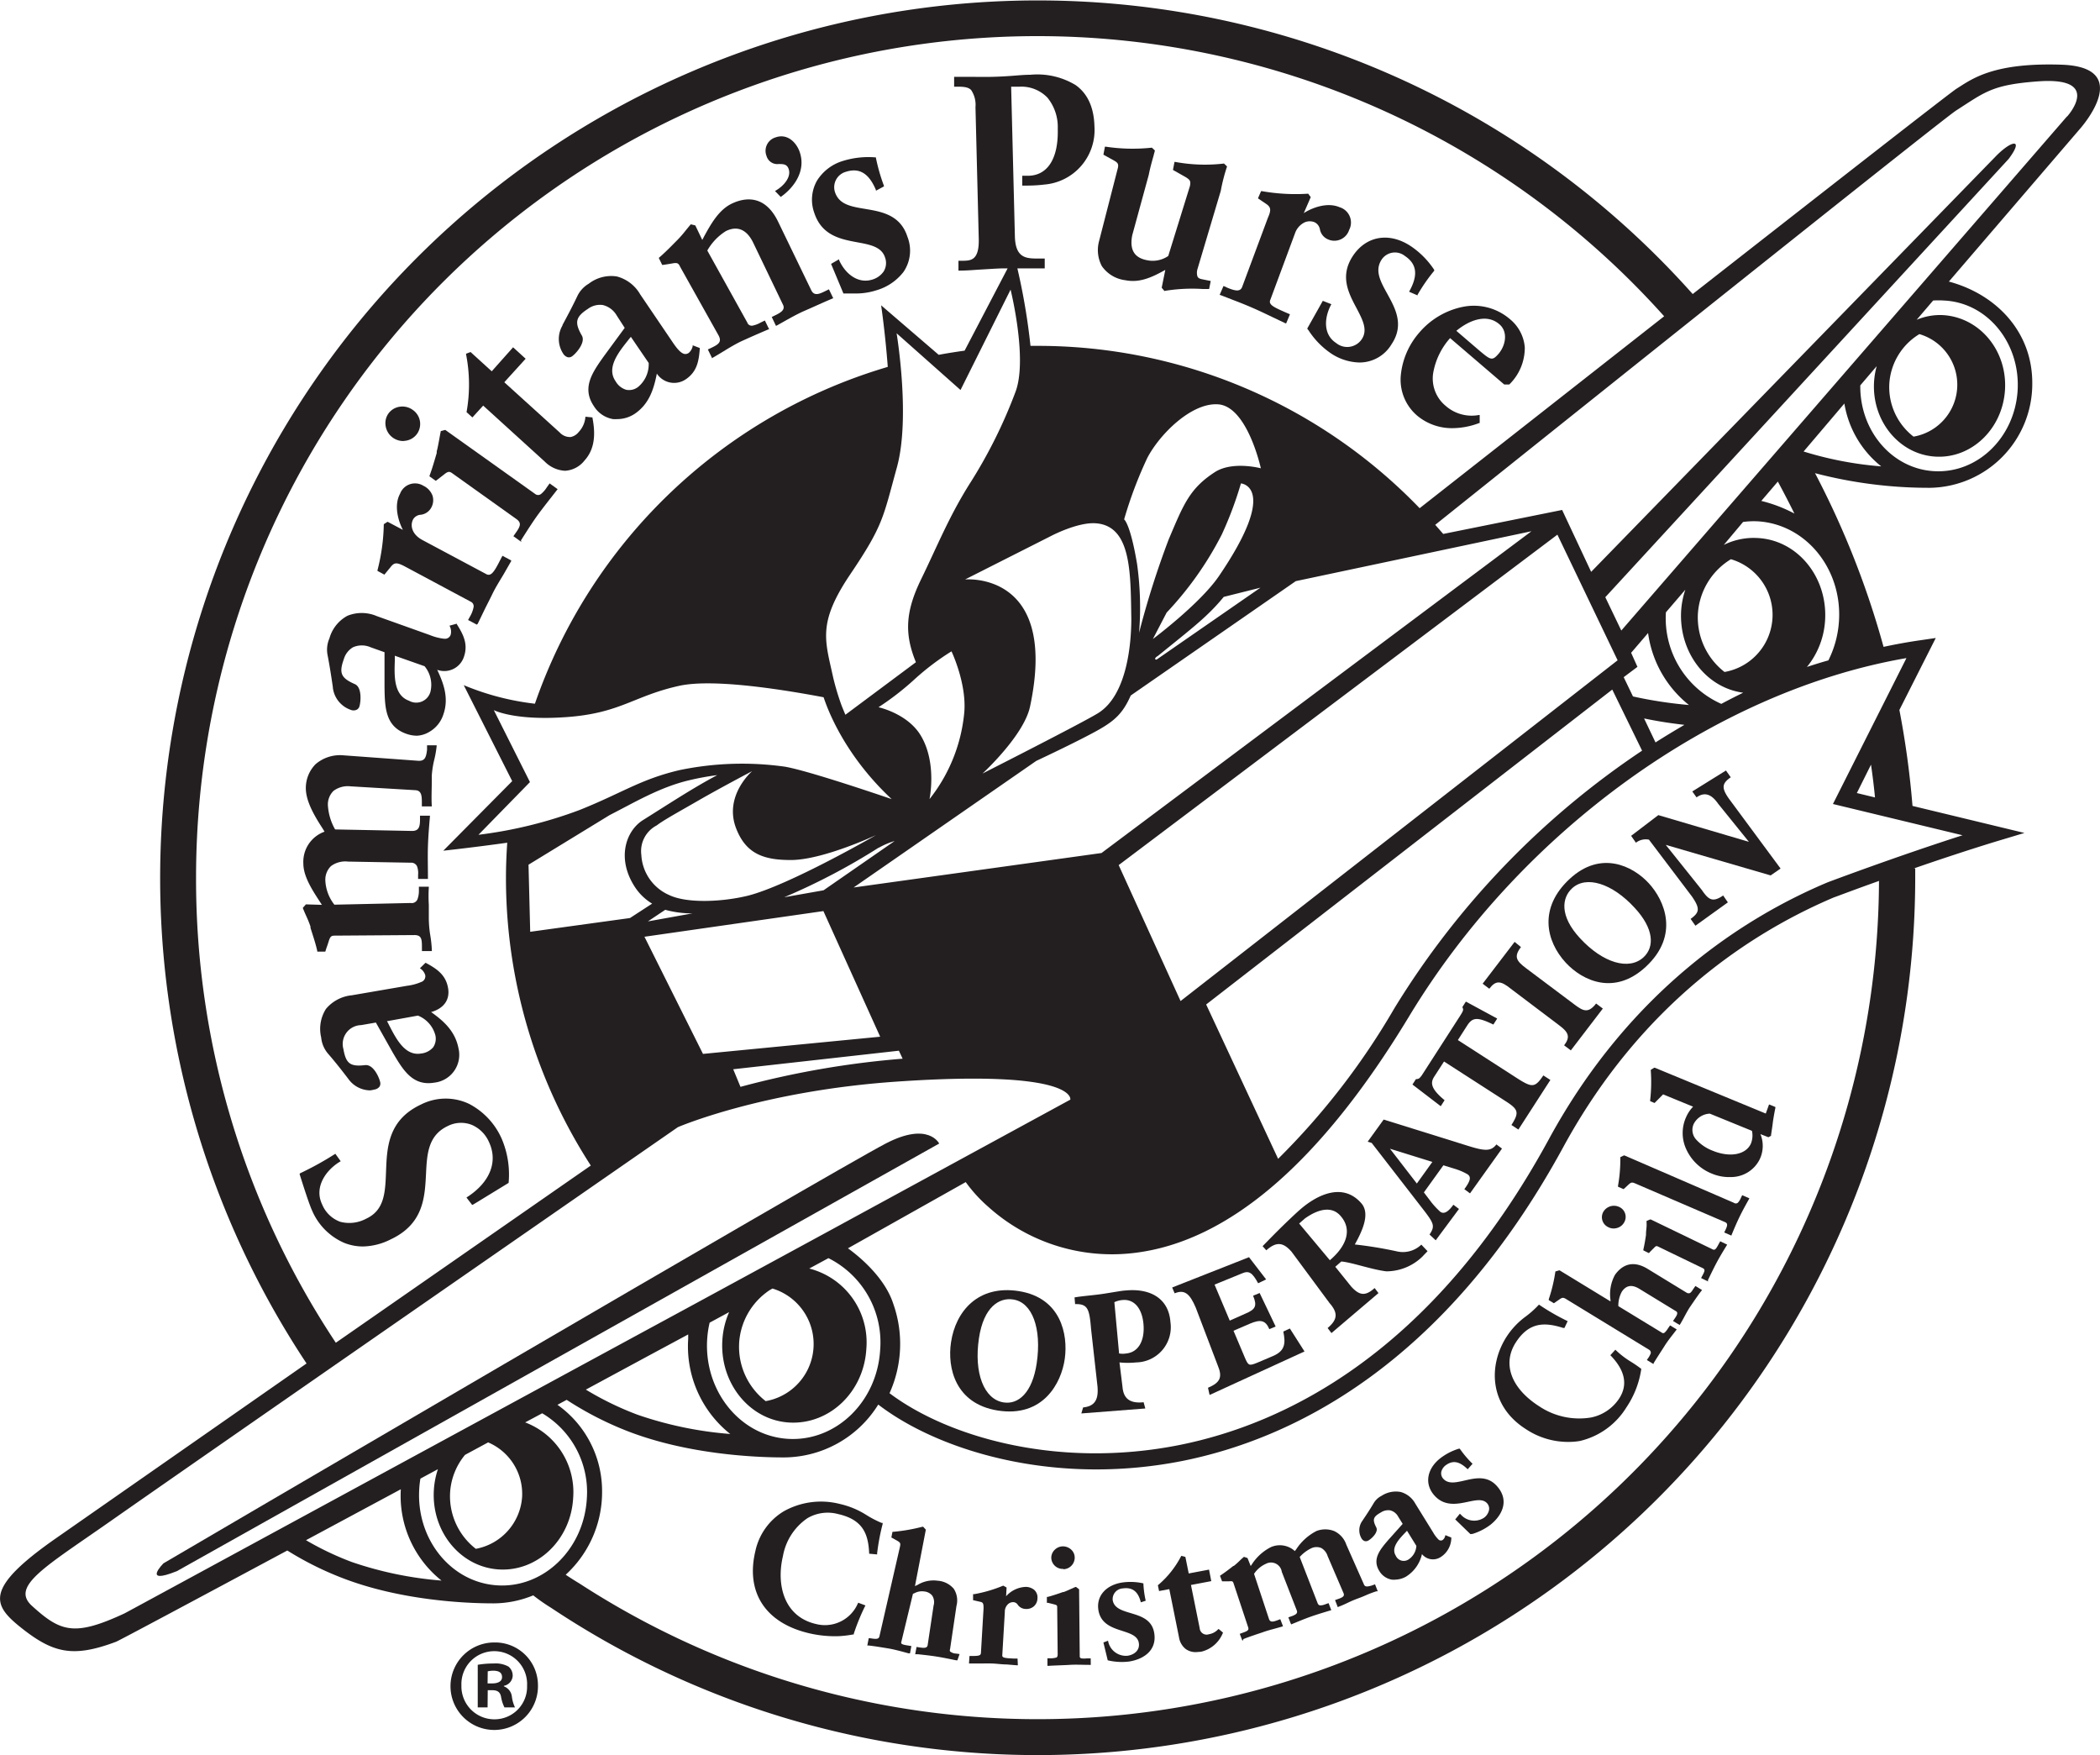 <svg id="Layer_1" data-name="Layer 1" xmlns="http://www.w3.org/2000/svg" viewBox="0 0 262.64 219.5"><defs><style>.cls-1{fill:#231f20;}</style></defs><title>occ-logo-black</title><g id="OCC-Logo-Black"><path class="cls-1" d="M22.07,196.5,117.46,143s-1.34-2.79-6.69,0c-6.71,3.49-90.32,52.49-90.32,52.49s-2.74,2.74,1.62,1"/><path class="cls-1" d="M45.4,155.87a6.3,6.3,0,0,1-2.35-.45,7.7,7.7,0,0,1-4-4c-.4-.85-1.25-3.55-1.57-4.57l0-.08.07-.06a38.93,38.93,0,0,0,4.31-2.38l.08-.05.67.93-.1.06c-1.77,1.07-3.23,3.18-2.24,5.3a3.89,3.89,0,0,0,2.27,2.21,4.46,4.46,0,0,0,3.27-.39c2.29-1.07,2.37-3.29,2.47-5.87.11-3,.23-6.46,4.37-8.4a6.83,6.83,0,0,1,6-.09,9,9,0,0,1,4.1,4.38,11.38,11.38,0,0,1,.86,5.51v0l0,0-2.24,1.37c-.74.45-1.49.92-2.25,1.37l-.08,0-.7-.91.09-.06c2.86-1.85,3.88-4.43,2.72-6.89a4.14,4.14,0,0,0-2.13-2.13,3.66,3.66,0,0,0-3,.13c-2.5,1.17-2.62,3.53-2.74,6-.15,2.93-.31,6.25-4.41,8.18A8,8,0,0,1,45.4,155.87Z"/><path class="cls-1" d="M46.28,136.35a3.4,3.4,0,0,1-2.69-1.4c-.76-1-1.61-2.09-2.58-3.21a3.62,3.62,0,0,1-.84-2,4.64,4.64,0,0,1,.6-3.58A4.82,4.82,0,0,1,44,124.46l6.92-1.19a6.33,6.33,0,0,0,1.75-.47.75.75,0,0,0,.51-.87,1.5,1.5,0,0,0-.56-.78l-.1-.07.68-.67.06,0c1.35.73,2.49,1.47,2.78,3.15.25,1.45-.52,2.54-2.12,3,1.55,1.1,3,2.37,3.42,4.52a3.5,3.5,0,0,1-3,4.3c-2.73.47-3.93-1.57-5.21-3.74l-2.12-3.77-1.84.32a2.36,2.36,0,0,0-2.22,3c.32,1.83.86,2.22,2.74,2h.09c1,0,1.69,1.66,1.78,2.19a.72.72,0,0,1-.11.52,1,1,0,0,1-.64.35A3.66,3.66,0,0,1,46.28,136.35Zm2.12-8.65q.14.24.27.51c.89,1.73,2,3.88,4,3.53a2.32,2.32,0,0,0,1.5-.77,1.91,1.91,0,0,0,.28-1.51A3.65,3.65,0,0,0,52.27,127Z"/><path class="cls-1" d="M40.68,119l-1,0,0-.08c-.22-1-.57-2-.85-2.9l0-.16a13.71,13.71,0,0,0-.57-1.4c-.14-.32-.28-.63-.39-.93l0,0,.39-.44h0l2,.06-.32-.49c-.89-1.37-2-3.08-2-4.66A4,4,0,0,1,40.59,104c-.11-.18-.22-.37-.34-.55-1-1.55-2-3.31-2-4.89a4.24,4.24,0,0,1,1.22-3,4.68,4.68,0,0,1,3.44-1.11l9.45.69h.05c.73,0,.89-.45,1-1.38V93.2l1.2,0v.1a12.49,12.49,0,0,1-.3,1.71,11.54,11.54,0,0,0-.31,2l0,.73c0,1-.06,2,0,3v.1l-1.24,0,0-.57c0-.89-.11-1.44-.86-1.46l-8.06-.48a3,3,0,0,0-2.13.57,2.37,2.37,0,0,0-.7,1.82,6.91,6.91,0,0,0,.9,3l9.62.19c.82,0,1-.47,1-1.41V102l1.24,0v.1c-.1,1.16-.21,2.47-.25,3.73s0,2.52,0,3.83v.25l-1.23,0v-.5a2.46,2.46,0,0,0-.14-1.1.8.8,0,0,0-.78-.43l-7.85-.14a3,3,0,0,0-2.13.57,2.37,2.37,0,0,0-.7,1.82,5.28,5.28,0,0,0,1.13,3l9.54-.21a.77.77,0,0,0,.85-.46,3,3,0,0,0,.18-1.08v-.5l1.24,0v.1a17.62,17.62,0,0,0,0,2.17c0,.5,0,1,0,1.55a13.68,13.68,0,0,0,.2,2.36,14.8,14.8,0,0,1,.18,1.76v.11l-1.24,0v-.33c0-1.08,0-1.64-.88-1.67L42,117c-.51,0-.67,0-.89.71-.06.19-.12.39-.19.58s-.13.37-.19.57Z"/><path class="cls-1" d="M52.16,92a4,4,0,0,1-1.37-.25c-2.61-.93-2.66-3.3-2.7-5.82V81.56l-1.74-.62a2.74,2.74,0,0,0-2.2,0A2.54,2.54,0,0,0,43,82.43c-.63,1.75-.35,2.36,1.38,3.12.93.4.74,2.3.56,2.82a.68.68,0,0,1-.35.39.94.94,0,0,1-.74,0A3.35,3.35,0,0,1,41.63,86v-.07c-.18-1.21-.38-2.57-.66-4a3.52,3.52,0,0,1,.23-2.1A4.61,4.61,0,0,1,43.46,77a4.78,4.78,0,0,1,3.68.05l6.61,2.36a6.68,6.68,0,0,0,1.75.46h.07a.73.73,0,0,0,.8-.52,1.5,1.5,0,0,0-.1-1l-.05-.11.91-.25,0,.06c.82,1.3,1.45,2.51.88,4.12a2.59,2.59,0,0,1-3.33,1.59c.81,1.71,1.49,3.56.76,5.61a3.86,3.86,0,0,1-1.78,2.17A3.31,3.31,0,0,1,52.16,92ZM49.38,82c0,.18,0,.37,0,.57-.07,1.94-.16,4.36,1.78,5.06a1.84,1.84,0,0,0,2.67-1.11,3.65,3.65,0,0,0-.73-3.21Z"/><path class="cls-1" d="M59.63,78.11l-1.09-.58.21-.38a3.75,3.75,0,0,0,.48-1.23.62.62,0,0,0-.36-.68l-8.26-4.42c-1-.52-1.31-.5-1.79.13l-.33.4-.36.44-.05.07-.87-.47,0-.08A24.48,24.48,0,0,0,48,65.55v0l.45-.29.05,0,1.89,1c-.53-1-1.18-3-.36-4.51a2,2,0,0,1,2.93-1A2.22,2.22,0,0,1,54.1,62a1.92,1.92,0,0,1-.17,1.49,1.73,1.73,0,0,1-1.31.88,1.19,1.19,0,0,0-.95.57c-.39.73-.2,1.86,1.16,2.59l8,4.27c.59.31,1-.32,1.73-1.77l.28-.53,1.09.58,0,.09-.94,1.64c-.47.79-1,1.62-1.4,2.45s-.76,1.5-1.11,2.23c-.24.5-.48,1-.73,1.51Z"/><path class="cls-1" d="M65.21,67.77l-1-.72.19-.27c.62-.87.92-1.35.19-1.87l-7.93-5.66c-.41-.3-.57-.37-1.13.09l-.48.37-.48.37-.06.05-.79-.56,0-.08c.35-.92.65-2,.9-2.84l0-.2c.13-.47.22-1,.31-1.48s.12-.68.19-1v-.06l.57-.15,0,0,11.23,8a.58.58,0,0,0,.76,0,3.49,3.49,0,0,0,.71-.82l.35-.49,1,.72-.06.08c-.78,1-1.58,2-2.32,3s-1.55,2.3-2.21,3.33ZM50.43,55.15a2.24,2.24,0,0,1-1.3-.42,2.21,2.21,0,0,1-.89-1.41,2.09,2.09,0,0,1,.34-1.61A2.12,2.12,0,0,1,50,50.86a2.2,2.2,0,0,1,1.61.39,2.14,2.14,0,0,1,.55,3h0a2.12,2.12,0,0,1-1.4.86Z"/><path class="cls-1" d="M70.67,58.87a3.84,3.84,0,0,1-2.54-1.15l-7.7-7-1.35,1.48-.73-.66,0,0a19.55,19.55,0,0,0-.06-7.23l0-.08.56-.21,2.65,2.41,2.67-3,1.57,1.43-2.67,2.94L70,54.08a1.75,1.75,0,0,0,1.37.57,1.7,1.7,0,0,0,1-.62,3.11,3.11,0,0,0,.84-1.83l0-.09.89.09v.07c.46,2.37.14,4.06-1,5.32A3.34,3.34,0,0,1,70.67,58.87Z"/><path class="cls-1" d="M77.17,52.41a4,4,0,0,1-.49,0,3.5,3.5,0,0,1-2.41-1.63c-1.55-2.3-.17-4.23,1.29-6.28L78.13,41l-1-1.55a2.74,2.74,0,0,0-1.76-1.31,2.54,2.54,0,0,0-1.85.49c-1.54,1-1.69,1.69-.75,3.33.51.88-.77,2.29-1.23,2.6a.65.65,0,0,1-.57.1,1,1,0,0,1-.53-.43,3.34,3.34,0,0,1-.09-3.53l0-.06c.58-1.08,1.23-2.29,1.85-3.6a3.59,3.59,0,0,1,1.43-1.56,4.59,4.59,0,0,1,3.51-.91,4.75,4.75,0,0,1,2.92,2.23L84,42.61c.52.78,1.07,1.54,1.6,1.65a.73.73,0,0,0,.54-.13,1.53,1.53,0,0,0,.49-.83l0-.12.89.34v.08c-.12,1.53-.33,2.87-1.75,3.83a2.59,2.59,0,0,1-3.62-.71c-.37,1.86-.92,3.75-2.73,5A4,4,0,0,1,77.17,52.41ZM78.9,42.12c-.11.14-.24.29-.36.45C77.33,44.09,75.81,46,77,47.69a2.27,2.27,0,0,0,1.31,1.05,1.82,1.82,0,0,0,1.49-.35,3.68,3.68,0,0,0,1.33-3Z"/><path class="cls-1" d="M89.07,44.81l-.54-1.11.3-.14c1-.47,1.46-.75,1.07-1.56l-4.81-8.59c-.22-.46-.32-.6-1-.47l-.6.1-.6.09-.07,0-.43-.88.06-.05c.75-.64,1.52-1.43,2.14-2.06l.16-.16a14,14,0,0,0,1-1.15c.22-.27.43-.53.65-.78l0,0,.56.14,0,0L87.83,30c.07-.12.14-.25.2-.38.82-1.49,1.82-3.35,3.48-4.15s4.16-1.14,5.8,2.24l4.15,8.58c.37.78,1.05.46,1.76.11l.45-.22.54,1.11-.19.08c-1.16.49-2.25,1-3.36,1.48s-2.29,1.18-3.46,1.83l-.15.07-.53-1.11.39-.19c.75-.36,1.35-.72,1-1.38L94.2,30.35c-.81-1.67-2-2.15-3.42-1.45a6.86,6.86,0,0,0-2.32,2.43l5,9a.58.58,0,0,0,.66.39,3.45,3.45,0,0,0,1-.38l.54-.26.54,1.11-.1,0c-1.14.48-2.32,1-3.48,1.53-.73.36-1.45.79-2.13,1.21-.46.28-.92.56-1.38.82Z"/><path class="cls-1" d="M97.65,24.63l-.72-.74.11-.07c1-.59,1.95-1.69,1.59-2.7-.21-.59-.65-.6-1.15-.61h-.11a1.39,1.39,0,0,1-1.5-1A1.75,1.75,0,0,1,97,17.18c1.43-.51,2.56.57,3,1.78.84,2.35-.64,4.44-2.29,5.62Z"/><path class="cls-1" d="M106.84,36.7c-.36,0-.72,0-1.07,0h-.31l0-.06L103.94,33l1-.58,0,.1c.73,1.64,2.29,3,4.13,2.45a2.64,2.64,0,0,0,1.43-1,2,2,0,0,0,.19-1.77c-.43-1.33-1.83-1.6-3.46-1.9-2.1-.39-4.47-.84-5.4-3.71a4.83,4.83,0,0,1,.35-4,5.79,5.79,0,0,1,3.29-2.48,10.74,10.74,0,0,1,4-.43h.08v.07a23,23,0,0,0,1,3.48l0,.08-1,.54,0-.09c-.88-2.1-2.08-2.82-3.78-2.27A2,2,0,0,0,104.42,24c.51,1.58,2,1.83,3.82,2.13,2,.34,4.37.73,5.25,3.48A4.71,4.71,0,0,1,113,34a6.59,6.59,0,0,1-3.39,2.3A8.45,8.45,0,0,1,106.84,36.7Z"/><path class="cls-1" d="M145.64,36.4l-.35-.42.45-2.23c-1.67.93-3.21,1.65-5,1.29a4.19,4.19,0,0,1-2.94-1.77,4.28,4.28,0,0,1-.35-3.09L139.81,21c.1-.47,0-.65-.46-.91L138,19.34l.19-1h.09a22.46,22.46,0,0,0,5.74.13h.05l.36.34,0,.06c-.05.2-.11.4-.16.61-.22.77-.44,1.57-.6,2.39l-2.06,7.53c-.36,1.79.23,2.82,1.8,3.13a3.45,3.45,0,0,0,2.7-.52l2.71-8.74c.13-.66,0-.78-.53-1.12l-1.59-.9.19-1h.1a20.35,20.35,0,0,0,6.09.2h0l.37.35,0,.06a21.88,21.88,0,0,0-.77,3l-2.92,9.8a1.61,1.61,0,0,0,0,.91c.08.18.25.29.58.35l1.08.22-.2,1h-.79a21.21,21.21,0,0,0-4.73.23Z"/><path class="cls-1" d="M160.86,40.43l-.09,0-1.72-.82c-.83-.4-1.69-.81-2.55-1.18s-1.55-.64-2.31-.93l-1.57-.61-.09,0,.49-1.13.39.18c1.18.51,1.68.5,1.92,0l3.24-8.7c.44-1,.39-1.35-.27-1.78l-.46-.31-.44-.3-.07-.05.39-.9h.08a24.22,24.22,0,0,0,5.81.32h0l.32.43-.87,2c.95-.62,2.88-1.42,4.47-.74a2,2,0,0,1,1.2,2.85,1.94,1.94,0,0,1-2.65,1.17,1.7,1.7,0,0,1-1-1.24,1.24,1.24,0,0,0-.65-.89,1.6,1.6,0,0,0-1.25,0A2.38,2.38,0,0,0,162,29.07l-3.12,8.41c-.27.61.39.92,1.89,1.58l.56.24Z"/><path class="cls-1" d="M170,45.33a6.7,6.7,0,0,1-3.67-1.23,10.14,10.14,0,0,1-2.66-2.77l-.18-.24,1.95-3.47,1.07.42-.05.09c-.84,1.6-1,3.69.64,4.76a2.19,2.19,0,0,0,3.21-.47c.78-1.17.11-2.43-.66-3.9-1-1.88-2.12-4-.44-6.53s4.61-3,7.32-1.15a10.58,10.58,0,0,1,2.84,2.9l0,.06,0,.06a21.63,21.63,0,0,0-2.08,3l0,.08-1.06-.46.05-.09c1.1-2,.92-3.38-.57-4.38a2,2,0,0,0-2.9.43c-.92,1.38-.17,2.74.7,4.31,1,1.82,2.14,3.88.53,6.29A4.66,4.66,0,0,1,170,45.33Z"/><path class="cls-1" d="M190.7,43.43a5.09,5.09,0,0,0-1.88-3.54,6.92,6.92,0,0,0-5.91-1.51,9.7,9.7,0,0,0-5.42,3.23,9.5,9.5,0,0,0-2.29,5.26A5.9,5.9,0,0,0,177.27,52a6.76,6.76,0,0,0,4.45,1.54A9.49,9.49,0,0,0,185,52.9l.06,0,0-1-.12,0a4.92,4.92,0,0,1-4.15-1.16,4.42,4.42,0,0,1-1.54-4.13,8.82,8.82,0,0,1,2.11-4.33l6.77,5.8,0,0,.63,0,0,0A6.41,6.41,0,0,0,190.7,43.43Zm-3.27.8c-.81.94-1,.79-2.4-.38l-2.89-2.48c1.67-1.38,3.83-2.16,5.37-.83C188.66,41.51,188.28,43.23,187.43,44.23Z"/><path class="cls-1" d="M104.94,204.6a14.22,14.22,0,0,1-3.65-.34c-5.51-1.25-8.06-5.09-6.82-10.29A7.69,7.69,0,0,1,98,189a9.52,9.52,0,0,1,7-.94,10.57,10.57,0,0,1,3.34,1.38,13.18,13.18,0,0,0,1.92,1l.13,0,0,.13a27.4,27.4,0,0,0-.69,3.66v.15l-1-.09v-.13c-.12-2.4-.82-4.14-3.89-4.83a5,5,0,0,0-3.83.52,7.27,7.27,0,0,0-3.06,4.74c-.85,3.57.11,7.59,4.17,8.5a4.48,4.48,0,0,0,5.18-2.54l.07-.13.9.34-.08.15a26.51,26.51,0,0,0-1.38,3.39l0,.09-.1,0A13.47,13.47,0,0,1,104.94,204.6Z"/><path class="cls-1" d="M119.74,207.62l-.16,0c-.83-.17-1.59-.33-2.4-.46s-1.57-.21-2.39-.3l-.33,0,.17-.91.38.06c.59.09.9.08,1-.23l.75-5a1.52,1.52,0,0,0-.17-1.25,1.46,1.46,0,0,0-1-.52,1.94,1.94,0,0,0-1.22.22l-.19.07-1.45,6a.24.24,0,0,0,0,.21c.1.14.44.2.77.25l.48.08-.17.91-.17,0-1-.27c-.47-.12-1-.25-1.4-.32l-.6-.1c-.67-.11-1.36-.22-2-.29l-.17,0,.18-.91.16,0c.8.13,1.11.14,1.19-.29l2.56-11.17c.08-.39.05-.5-.33-.72l-.75-.42.14-.71h.12a22.27,22.27,0,0,0,3.62-.63l.1,0,.32.35v.07l-1.35,7,.33-.15a3.82,3.82,0,0,1,2.52-.52,2.9,2.9,0,0,1,2,1,2.68,2.68,0,0,1,.34,2.16l-.8,5.4a.35.35,0,0,0,0,.28,1.31,1.31,0,0,0,.77.27l.42.06Z"/><path class="cls-1" d="M127.3,208.24h-.17l-1.22-.1c-.6,0-1.22-.1-1.83-.12s-1.08,0-1.61,0h-1.28l.06-.94.38,0c.87,0,1-.09,1.05-.34l.33-5.61c0-.65-.06-.76-.49-.84l-.82-.19,0-.75.14,0a17.22,17.22,0,0,0,3.59-1.05l.08,0,.38.22-.06,1.09a3.47,3.47,0,0,1,2.45-1.17,1.7,1.7,0,0,1,1.05.36,1.25,1.25,0,0,1,.42,1.08,1.35,1.35,0,0,1-.46,1,1.42,1.42,0,0,1-1,.32,1.24,1.24,0,0,1-1-.52.68.68,0,0,0-.52-.33.93.93,0,0,0-.69.24,1.28,1.28,0,0,0-.41,1l-.32,5.43c0,.29.35.33,1.42.38l.49,0Z"/><path class="cls-1" d="M136.42,208.19h-.22c-.8,0-1.62-.05-2.42,0s-1.81.07-2.6.12H131v-.94h.31a2.53,2.53,0,0,0,.74-.08c.12,0,.23-.13.23-.4l-.06-5.85c0-.26,0-.32-.4-.42l-.39-.1-.37-.09-.13,0v-.74l.12,0c.63-.17,1.32-.4,1.87-.6l.09,0c.29-.1.59-.24.88-.37l.6-.27.09,0,.38.29.08,8.36a.25.25,0,0,0,.21.28,2.7,2.7,0,0,0,.67,0h.49Zm-3.44-12h0a1.43,1.43,0,0,1-1.5-1.39,1.39,1.39,0,0,1,.43-1,1.48,1.48,0,0,1,1-.43h0a1.53,1.53,0,0,1,1.06.41,1.34,1.34,0,0,1,.44,1A1.45,1.45,0,0,1,133,196.23Z"/><path class="cls-1" d="M142.68,200.37c-.28-1.13-.87-1.94-2.25-1.74a1.34,1.34,0,0,0-1.27,1.45c.34,2.22,4.72,1,5.2,4.16.34,2.2-1.41,3.28-3.2,3.54a7.54,7.54,0,0,1-2.62-.16l-.54-2.23.58-.22a2.26,2.26,0,0,0,2.45,1.88c.84-.13,1.54-.69,1.4-1.59-.3-2-4.57-1-5.06-4.14-.27-1.79,1-3.13,3-3.43A7.3,7.3,0,0,1,143,198a12.05,12.05,0,0,0,.29,2.17Z"/><path class="cls-1" d="M149.68,206.59a2.09,2.09,0,0,1-1.41-.4,2.32,2.32,0,0,1-.82-1.47l-1.21-6-1.28.24-.15-.73.08-.06a11.88,11.88,0,0,0,2.79-3.5l.06-.11.51.13.42,2.07,2.54-.48.28,1.44-2.54.48,1.09,5.4a.87.87,0,0,0,1.16.76,2,2,0,0,0,1.1-.57l.11-.09.55.46-.05.11a3.88,3.88,0,0,1-2.7,2.28Z"/><path class="cls-1" d="M155.39,205.19l-.34-.88.3-.11c.69-.24.89-.35.74-.75L154.28,198c-.09-.24-.12-.3-.53-.26l-.39,0-.39,0h-.13l-.26-.69.1-.07c.54-.36,1.11-.8,1.57-1.16l.06,0c.24-.19.48-.41.71-.63a6.39,6.39,0,0,1,.48-.44l.07-.07.45.15.4,1,.11-.15a6.15,6.15,0,0,1,2.41-2.21,2.78,2.78,0,0,1,3,.49l.18-.23a6.66,6.66,0,0,1,2.53-2.28,3.06,3.06,0,0,1,2.19,0,2.89,2.89,0,0,1,1.54,1.71l2.18,4.92c.13.35.34.38,1,.19l.41-.15.34.87-.17,0a12.64,12.64,0,0,0-1.32.5c-.32.14-.66.28-1,.4a13.7,13.7,0,0,0-1.35.58c-.32.15-.64.3-1,.43l-.16.07-.34-.88.45-.16c.66-.23.72-.42.62-.69l-2-4.66a1.74,1.74,0,0,0-.79-1,1.55,1.55,0,0,0-1.19,0,4.63,4.63,0,0,0-1.51,1.12l2.23,5.75c.09.24.22.29.32.3a1.59,1.59,0,0,0,.64-.13l.42-.15.34.88-.17.05c-.72.22-1.54.46-2.31.73s-1.57.6-2.37.93l-.16.07-.08-.15-.28-.73.4-.14c.62-.22.78-.4.65-.74l-1.87-4.81a1.36,1.36,0,0,0-2-1,3.43,3.43,0,0,0-1.47,1.25l1.88,5.68c.15.37.45.34,1,.14l.4-.15.34.88-.17.06-.89.25c-.52.14-1,.27-1.49.45l-.84.28c-.54.19-1.06.36-1.55.56Z"/><path class="cls-1" d="M174.57,197.53a2.24,2.24,0,0,1-.52,0,2.26,2.26,0,0,1-1.55-1.09c-.92-1.49.13-2.7,1.14-3.88l1.79-2-.56-.9a1.57,1.57,0,0,0-1-.79,1.65,1.65,0,0,0-1.15.25c-1,.56-1.1.89-.6,1.87.34.64-.71,1.52-1,1.66a.59.59,0,0,1-.45.06.73.73,0,0,1-.38-.32,2,2,0,0,1,.11-2.23l.05-.08c.42-.62.89-1.33,1.34-2.09a2.41,2.41,0,0,1,1-.94,3.27,3.27,0,0,1,2.38-.48,3,3,0,0,1,1.84,1.46l2.24,3.62a3.91,3.91,0,0,0,.64.85.42.42,0,0,0,.53.08.83.83,0,0,0,.3-.43l.05-.18.74.3,0,.12a2.87,2.87,0,0,1-1.36,2.34,1.77,1.77,0,0,1-2.31-.39,4.46,4.46,0,0,1-2,2.82A2.9,2.9,0,0,1,174.57,197.53Zm1.4-6.11-.16.17c-.83.86-1.87,1.94-1.25,2.94a1.09,1.09,0,0,0,1.63.46,2.16,2.16,0,0,0,.95-1.68Z"/><path class="cls-1" d="M183.9,191.84,182,190l.58-.71.13.12a2.23,2.23,0,0,0,2.91.37,1.62,1.62,0,0,0,.59-.87A1,1,0,0,0,186,188c-.52-.6-1.4-.41-2.41-.2-1.31.28-2.94.62-4.2-.8s-.94-3.3.71-4.62a7.33,7.33,0,0,1,2.35-1.22l.12,0,.07.1a13,13,0,0,0,1.42,1.68l.11.1-.61.69-.13-.12c-1-.92-1.8-1-2.66-.35a1.48,1.48,0,0,0-.51.78,1,1,0,0,0,.23.86c.63.71,1.58.49,2.68.24,1.34-.31,2.86-.66,4.06.71,1.59,1.8.62,3.66-.81,4.81a7.24,7.24,0,0,1-2.24,1.15Z"/><path class="cls-1" d="M196.28,180.31a9.52,9.52,0,0,1-5.46-1.61c-4.61-2.94-4.69-8-2.38-11.57a9.53,9.53,0,0,1,2.39-2.51,12.16,12.16,0,0,0,1.54-1.37l.1-.11.12.08a27.88,27.88,0,0,0,3.33,1.92l.14.07-.4.85-.15,0c-2.35-.75-4.26-.73-5.9,1.76-1.77,2.7-.64,5.79,2.93,8.06a9,9,0,0,0,6.43,1.38,5.5,5.5,0,0,0,3.53-2.37c1.1-1.68.76-3.47-1-5.32l-.1-.1.63-.69.12.12a10.84,10.84,0,0,0,1.85,1.4c.4.25.8.52,1.18.81l.08.05,0,.09a11.56,11.56,0,0,1-1.85,4.74,9.35,9.35,0,0,1-5.8,4.2A8.12,8.12,0,0,1,196.28,180.31Z"/><path class="cls-1" d="M206.79,170.57l-.82-.5.09-.14a2.93,2.93,0,0,0,.4-.71c0-.14,0-.29-.22-.44l-10.33-6.31c-.36-.22-.49-.25-.85,0l-.72.5-.64-.39,0-.12a19.41,19.41,0,0,0,.82-3.41V159l.47-.14.07,0,6.36,3.88v-.17a5.06,5.06,0,0,1,.56-3.15c.71-1,2-2,4.05-.77l4.91,3a.44.44,0,0,0,.3.07c.21,0,.4-.32.56-.57l.24-.34.83.51-.15.19c-.48.63-.88,1.23-1.32,1.87s-.79,1.42-1.22,2.13l-.11.18-.83-.5.21-.31c.15-.22.36-.52.31-.73a.29.29,0,0,0-.16-.19l-4.55-2.78c-.94-.58-1.66-.47-2.21.34a3.63,3.63,0,0,0-.44,1.81l5.43,3.31a.27.27,0,0,0,.36,0,2.27,2.27,0,0,0,.41-.51l.27-.39.83.5-.1.14c-.45.59-1,1.26-1.42,1.93s-.93,1.43-1.35,2.13Z"/><path class="cls-1" d="M213.63,160.25l-.88-.43.14-.27c.34-.62.41-.83,0-1l-5.46-2.64c-.25-.12-.3-.15-.58.15-.09.09-.19.18-.28.28a2.23,2.23,0,0,0-.26.27l-.09.09-.69-.34,0-.11c.14-.6.25-1.27.33-1.82l0-.12c0-.29.05-.61.07-.91s0-.43,0-.63v-.09l.45-.19.07,0,7.74,3.74c.27.13.41,0,.72-.59l.23-.42.87.42-.12.2c-.4.65-.81,1.33-1.17,2s-.79,1.56-1.12,2.25Zm-11.75-6.63a1.44,1.44,0,0,1-.73-.16,1.37,1.37,0,0,1-.64-1.9,1.54,1.54,0,0,1,2-.63,1.36,1.36,0,0,1,.63,1.91h0a1.47,1.47,0,0,1-.87.71A1.76,1.76,0,0,1,201.88,153.62Z"/><path class="cls-1" d="M216.54,154.51l-.9-.39.07-.14c.35-.7.43-1,0-1.17L204.54,148c-.4-.17-.52-.18-.85.12l-.27.25-.28.26-.08.07-.7-.3,0-.12a18.86,18.86,0,0,0,.29-3.48v-.1l.44-.21.08,0,13.68,5.92a.42.42,0,0,0,.49,0,1.87,1.87,0,0,0,.38-.6l.17-.35.9.39-.08.15c-.38.68-.77,1.38-1.13,2.12s-.7,1.54-1,2.27Z"/><path class="cls-1" d="M216.46,147.19a5.56,5.56,0,0,1-2.34-.42,5.94,5.94,0,0,1-3.25-3.11,4.81,4.81,0,0,1,0-3.95,4.4,4.4,0,0,1,.88-1.32L208,136.85l-1.07,1.08-.55-.23v-.11a20.29,20.29,0,0,0,.08-3.71v-.1l.42-.26.08,0,13.88,5.73.41-1.14.79.32,0,.13c-.06.24-.2,1-.3,1.66-.05.43-.11.84-.16,1.17s-.07.45-.08.56v.08l-.33.18-1-.39a3.88,3.88,0,0,1-.11,3.19A4,4,0,0,1,216.46,147.19Zm-2.62-7.93a2.38,2.38,0,0,0-2,1.26,1.79,1.79,0,0,0,.31,2,5.38,5.38,0,0,0,2.06,1.38c2.12.87,4.12.51,4.76-.87a2.69,2.69,0,0,0,.14-1.62Z"/><path class="cls-1" d="M78.16,41"/><path class="cls-1" d="M140.73,161.38c-.29,0-1.34.19-2.6.39s-2.71.29-3.74.47l.07.84c1.62-.05,1.79.65,2,3.14l.8,7.15c.16,1.79-.45,2.49-1.8,2.63l-.22.75,8-.62-.21-.78c-1.79.19-2.52-.53-2.64-1.9l-.38-3.08a10.26,10.26,0,0,0,2.08,0,4.41,4.41,0,0,0,4.29-5.06C146.17,162.42,143.93,161.06,140.73,161.38Zm.13,7.87a2.73,2.73,0,0,1-.9,0l-.59-6.41a2.85,2.85,0,0,1,1-.27c1.45-.15,2.46,1,2.64,3S142.43,169.09,140.86,169.25Z"/><path class="cls-1" d="M189.43,117.78l-4,5.23.83.63c.83-1.09,1.45-1,2.69,0l6.06,4.58c1.14.85,1.43,1.43.61,2.5l.84.63,4-5.23-.84-.63c-1,1.29-1.64.93-2.74.1l-6-4.5c-1.24-.93-1.58-1.45-.66-2.66Z"/><path class="cls-1" d="M160.5,166.51c.3,1.47.23,2.41-1.29,3.06l-2,.85c-1,.4-1.09.37-1.55-.72l-1.39-3.29,2.06-.89c1.28-.54,1.94-.46,2.42.69l.79-.33-2-4.19-.82.34c.52,1.25.32,1.7-.92,2.22l-2,.89-1.9-4.5,3.45-1.41c.86-.37,1.28-.09,2,1.24l1-.48-2.14-2.78L146.6,161l.31.73c1.24-.52,1.9.05,2.64,1.79l2.74,7.2c.61,1.45.38,2.15-1.21,2.82l.2.9L163.15,169l-1.83-2.87Z"/><path class="cls-1" d="M206.23,105l5.38,7.11c1.06,1.54.92,2-.17,2.8l.6.85,4.06-2.92-.59-.86c-1.33.92-1.84.52-2.67-.69l-4.51-5.64,13.12,3.82,1.24-.86-6.5-8.79c-.88-1.28-.86-1.84.27-2.62l-.6-.85-4.21,2.62.53.74c1.1-.78,1.95-.29,2.72.82l3.83,4.74-11.33-3.34L204,104.52l.6.86A2,2,0,0,1,206.23,105Z"/><path class="cls-1" d="M174.78,156.5a50.62,50.62,0,0,0-5.34-.88c1-1.79,1.93-3.89.81-5.16-2.25-2.57-5.41-1.17-7.69.83-.49.43-1.35,1.24-2.21,2.08-1.08,1.06-1.62,1.63-2.44,2.46l.46.52c1.23-1.08,2.08-1.06,3.17.19l4.75,6.42c1.07,1.22,1,2.06-.25,3.11l.48.63,5.88-5-.48-.63c-1.12,1-1.87,1-2.95-.21L167,158.41l.75-.66c1.3.1,3.75,1,5.63,1.23a6.48,6.48,0,0,0,4.47-1.8l.69-.72-.78-.82A3.32,3.32,0,0,1,174.78,156.5Zm-8.46,1.09L162.48,153l.72-.63c1.54-1.1,3.3-1.65,4.45-.33C169.16,153.74,168.42,155.81,166.32,157.59Z"/><path class="cls-1" d="M183.6,143.29,173.05,140l-2,2.77.5.15,6.36,8.21c1.48,1.9,1.57,2.19.88,3.25l.77.72,2.91-3.92-.7-.53c-.61.85-1.15,1.23-1.64.88a9.42,9.42,0,0,1-1.29-1.42l-.76-1,2.44-3.39,1.32.41a7.46,7.46,0,0,1,1.71.72c.47.34.35.81-.41,1.86l.71.52,4-5.6-.7-.52C186.47,144,185.68,143.94,183.6,143.29ZM177.2,148l-3.36-4.35,5.3,1.65Z"/><path class="cls-1" d="M257.83,8.09c-8.61-.29-11.24,1.82-13.13,3-.67.41-14.89,11.51-33,25.68A109.75,109.75,0,0,0,38.34,170.5L7,192.36c-8.93,6.23-7.92,8.28-4.59,11,4.15,3.35,6.62,4,12.11,1.94.42-.17,9.33-4.93,21.41-11.41A40.1,40.1,0,0,0,43,197.4c7.15,2.72,15.13,3.1,18.69,3.1a13.15,13.15,0,0,0,5-1,24.77,24.77,0,0,0,2.27,1.58,109.75,109.75,0,0,0,170.57-91.36c0-.38,0-.76,0-1.13a.3.3,0,0,1-.15,0c3.23-1.12,6.85-2.32,10.25-3.36l3.56-1.07-14-3.38a110.69,110.69,0,0,0-1.64-12v0l4.55-9-1.91.28c-1.54.22-3.08.5-4.62.83A108.93,108.93,0,0,0,227,59.17,56.3,56.3,0,0,0,241.38,61a13,13,0,0,0,12.79-13.12c0-6.42-4.53-11.09-10.43-12.67l16.31-19S267.15,8.41,257.83,8.09ZM24.52,109.75a105.22,105.22,0,0,1,183.61-70.2l-30.58,24a66.29,66.29,0,0,0-47.81-20.3l-.86,0a79.7,79.7,0,0,0-1.64-9.69h.8c.82,0,1.68,0,2.52,0h.1l0-1.23-.63,0c-1.56,0-3,.07-3.1-2.69h0l-.47-18.8.85,0h.2A4.53,4.53,0,0,1,131,12.21a5.81,5.81,0,0,1,1.29,3.88c.1,3.68-1.23,5.83-3.65,5.89l-.79,0,0,1.23h.1c.71,0,1.6,0,2.65-.13a6.84,6.84,0,0,0,6.28-7.25c-.06-2.4-.86-4.14-2.37-5.2a9.26,9.26,0,0,0-5.65-1.28c-.72,0-1.46.07-2.24.13s-1.69.11-2.58.13-1.86,0-2.69,0-1.38,0-1.93,0h-.09l0,1.23.49,0c.86,0,1.33.1,1.64.42a3.32,3.32,0,0,1,.54,2.15l.41,16.45c.07,2.7-1,2.72-1.91,2.75h-.63l0,1.23h.1c1,0,1.88-.09,2.79-.14s1.79-.12,2.68-.14h.58l-5.38,10.29c-1.09.15-2.17.32-3.24.52l-7.2-6.19s.51,3.43.83,7.7A66.65,66.65,0,0,0,66.9,88,32.89,32.89,0,0,1,58,85.68l6.06,12-8.62,8.7s3.8-.41,8-1c-.1,1.44-.16,2.9-.16,4.37a66.19,66.19,0,0,0,10.61,36L42,167.91A104.74,104.74,0,0,1,24.52,109.75ZM204,81.63l2.12-2.47a13.89,13.89,0,0,0,5.11,9,53.52,53.52,0,0,1-7-1.07l-1.16-2.41,1.72-1.29Zm14,5c-.92.45-1.83.91-2.72,1.39a11.71,11.71,0,0,1-6.93-11.45l2.43-2.83a10.17,10.17,0,0,0-.53,2.73C210,81.58,213.38,86,218,86.62Zm-5.65-9.87a8.6,8.6,0,0,1,4.13-6.83,7.25,7.25,0,0,1-.8,14.1A8.63,8.63,0,0,1,212.35,76.75Zm-1.7,13.89c-1.21.71-2.41,1.43-3.6,2.19l-1.43-3C207.37,90.21,209.07,90.46,210.65,90.64Zm-5.28,3.22a104,104,0,0,0-31,32.25,90.3,90.3,0,0,1-14.52,18.79l-9-19.3,50.79-39.38Zm-57.72,31.31-7.74-17,54.87-41.32,7.53,15.71Zm-9.89-18.51-31,4.31,22.84-15.83c2.13-1,4.18-2,5.65-2.75,3.68-1.88,4.93-2.64,6.17-5.43l20.64-14.3,29.48-6.24Zm-25.63-65,8,7.1,6.26-12.55s2.16,8.66.62,12.77a61.49,61.49,0,0,1-5.81,11.62c-2.56,4.1-4,7.73-6,11.83s-2.08,6.88-.65,10.37l-8.82,6.57s-.48-1.14-.53-1.31a31.42,31.42,0,0,1-1-3.36c-1-4.62-2-6.76,2.15-12.91s4.09-7.09,5.82-13.35S112.13,41.64,112.13,41.64Zm32.6,40.42c4.42-3.58,6.31-5,8.32-7.45l4.59-1.15-13,9C144.42,82.45,144.36,82.36,144.73,82.06Zm-.57-2.13,1.75-3.36a42,42,0,0,0,6.89-9.75,46.13,46.13,0,0,0,2.4-6.4s4.91.37-2.8,11.66C150,75.57,144.16,79.93,144.16,79.93ZM152,59c-3.25,2.08-4,4.14-5.83,8.44a110.13,110.13,0,0,0-3.71,11.69,39.28,39.28,0,0,0-.25-8.6c-.85-5.07-1.62-5.58-1.62-5.58a51.81,51.81,0,0,1,2.9-7.69c1.57-3,5.53-6.91,8.83-6.7,3.68.22,5.37,8,5.37,8S154.22,57.63,152,59ZM141.49,77.39c0,2.66-.4,9.5-4.19,11.81-2,1.23-14.42,7.53-14.42,7.53s5.17-4.74,5.94-8.36c3.63-17-8.12-15.91-8.12-15.91L131.5,67s3.33-1.75,5.59-1.56C141.49,65.8,141.4,71.59,141.49,77.39ZM115.17,92c-1.65-2.78-5.3-3.56-5.3-3.56A34.62,34.62,0,0,0,114.32,85,31.55,31.55,0,0,1,119,81.45s1.91,4,1.6,7.63a20.47,20.47,0,0,1-4.35,10.85S117.21,95.42,115.17,92ZM83.66,111.91a5.8,5.8,0,0,1-3.45-5,3.62,3.62,0,0,1,1.92-3.69c.9-.69,2.73-1.68,5.24-3.13,2.71-1.56,6.7-3.66,6.7-3.66s-3.59,3.08-2,7.17c1.22,3.14,3.4,4,7.1,3.94,4-.12,10.39-3.11,10.39-3.11s-10.85,6.26-16,7.57C90.36,112.79,85.89,113,83.66,111.91Zm2.93,2.31-5.56,1,2.17-1.45A12.73,12.73,0,0,0,86.59,114.22Zm23.3-8.2a9.31,9.31,0,0,1,2-.85L103,111.33l-4.92.87A80.79,80.79,0,0,0,109.89,106Zm1.63-6.09s-10.31-3.55-13.38-4.06A38.48,38.48,0,0,0,85,96.3c-4.91,1.15-7.16,2.85-12.54,5a55,55,0,0,1-12.62,3.09l6.44-6.59-4.52-9s2.59,1.37,9.25.86S79.29,87,85,85.75c4-.85,11.91.29,18,1.44C103.05,87.19,104.82,93.68,111.52,99.93Zm-35.28,2c3.09-1.57,6.3-3.51,10-4.37a32.63,32.63,0,0,1,3.46-.63c-3.06,1.62-6.16,3.67-9.28,5.62-2.14,1.34-3.32,4.77-1.06,8.3A6.76,6.76,0,0,0,81.56,113l-2.77,1.8-12.48,1.72-.21-8.39Zm26.74,12,7.1,15.71-22.16,2.15L80.6,117.14Zm9.44,17.46.47,1a112.1,112.1,0,0,0-20.28,3.52l-.91-2.2ZM15.56,201.76c-6.31,2.93-8,2.3-11.62-1-2.59-2.43,1.79-4.87,9.78-10.47,11.57-8.11,71.06-49.34,71.06-49.34s10.53-4.55,27.44-5.7c22.56-1.54,21.64,2.26,21.64,2.26l-30.57,16.64h0l-16.7,9.07C53.79,181,15.9,201.6,15.56,201.76Zm75.77-22.44a46.57,46.57,0,0,1-11.6-2.41,38.57,38.57,0,0,1-6.46-3.14l8-4.32h0l4.8-2.58c0,.18,0,.36,0,.55A14,14,0,0,0,91.33,179.32Zm-2.89-11.78a12.54,12.54,0,0,1,.31-2.14l2.44-1.32a10.22,10.22,0,0,0-.85,3.57c-.31,5.37,3.47,10,8.45,10.24s9.25-3.84,9.56-9.21a9.53,9.53,0,0,0-7.14-10.05l2.4-1.3a11.77,11.77,0,0,1,6.47,11.45c-.37,6.5-5.51,11.49-11.49,11.15S88.07,174,88.44,167.54Zm4,.41a8.56,8.56,0,0,1,3.85-6.64l.32-.18a7.25,7.25,0,0,1-.85,14.08A8.59,8.59,0,0,1,92.44,168ZM65.3,187.17a7.09,7.09,0,0,1-5.79,6.51,8.32,8.32,0,0,1-3.22-7,8.14,8.14,0,0,1,1.87-4.75l2.89-1.56A7,7,0,0,1,65.3,187.17ZM44,195.33a37,37,0,0,1-5.73-2.73l11.86-6.37a13.54,13.54,0,0,0,5.09,11.42A45.55,45.55,0,0,1,44,195.33Zm18.24,2.92c-5.78-.33-10.17-5.7-9.81-12a11.86,11.86,0,0,1,.15-1.35l2.19-1.18a10,10,0,0,0-.51,2.64c-.3,5.2,3.36,9.63,8.17,9.9s8.95-3.71,9.25-8.9a9.32,9.32,0,0,0-6-9.49l2.13-1.14a11.44,11.44,0,0,1,5.58,10.72C73,193.75,68,198.58,62.24,198.25ZM235,110.2A105.23,105.23,0,0,1,72.45,198c-.57-.34-1.21-.75-1.7-1.08a14,14,0,0,0,4.55-10.4,13.21,13.21,0,0,0-5.58-10.85l1.15-.62a41.49,41.49,0,0,0,7.84,4c7.39,2.81,15.64,3.2,19.32,3.2a13.94,13.94,0,0,0,11.81-6.61c5.85,4.49,15.77,8.11,27.27,8.11a55.49,55.49,0,0,0,10.77-1.06C161.32,180,180.5,171,195.52,143.43c9.92-18.22,23.9-27,33.86-31.22.05,0,2.32-.88,5.65-2.06A.18.18,0,0,1,235,110.2Zm3.43-27.9-9.19,18.24,16.21,3.91c-8.33,2.67-16.73,5.83-16.86,5.88-10.29,4.32-24.69,13.4-34.88,32.13-14.65,26.92-33.25,35.66-46.26,38.25-15.14,3-28.91-1-36.2-6.49a15,15,0,0,0,.49-11.12c-1-3.16-3.93-5.72-5.69-7l14.73-8.28a18.18,18.18,0,0,0,2.83,3.1,23.12,23.12,0,0,0,18.32,5.75c11.75-1.43,23.27-11.35,34.25-29.49C190.24,103.86,214.5,86.44,238.39,82.3ZM234.5,99.72l-2.27-.55L234,95.62v0C234.2,97,234.37,98.35,234.5,99.72ZM231,81.91h0Zm-1-4.33a12.76,12.76,0,0,1-1.33,5c-.91.25-1.79.53-2.68.82a10.15,10.15,0,0,0,2.27-5.88c.31-5.38-3.47-10-8.45-10.24a8.41,8.41,0,0,0-4.22.86L218,65.27a10,10,0,0,1,1.82-.08C225.82,65.54,230.37,71.08,230,77.58Zm-9.72-14.94,1.13-1.32.94-1.1q1.08,2,2.07,4A17.76,17.76,0,0,0,220.28,62.64Zm5.29-6.18,5.1-6a12.65,12.65,0,0,0,4.61,7.86A44.46,44.46,0,0,1,225.57,56.46Zm26.77-7.68c-.34,5.91-5,10.45-10.45,10.14-5.27-.3-9.3-5.05-9.23-10.73l2.05-2.4a9.77,9.77,0,0,0-.33,2c-.27,4.88,3.17,9.05,7.69,9.31s8.41-3.49,8.69-8.38-3.16-9-7.68-9.31a7.48,7.48,0,0,0-3.37.58l2.06-2.41a10,10,0,0,1,1.34,0C248.54,37.82,252.67,42.87,252.34,48.78ZM236.29,48a7.82,7.82,0,0,1,3.76-6.22,6.59,6.59,0,0,1-.73,12.82A7.82,7.82,0,0,1,236.29,48Zm22.23-33.45L202.77,78.85l-2-4.17,50.45-54.81c1.93-2.58.42-2.36-1.51-.43L199,71.51l-3.63-7.74-14.87,3-1-1.14c26.88-21.5,63.61-50.82,65.13-51.8,3.68-2.36,4.54-3.24,10.33-3.66C263.06,9.61,258.52,14.58,258.52,14.58Z"/><path class="cls-1" d="M127.46,161.46c-5.15-.83-7.95,2.54-8.52,6.4-.48,3.18.53,7.66,5.81,8.52,5.71.92,8-3.43,8.42-6.48S132.68,162.31,127.46,161.46Zm2.2,9c-.54,3.69-2.29,5.21-4.15,4.91-2.46-.39-3.72-3.7-3.08-8,.59-4,2.59-5.14,4.28-4.87C129.1,162.85,130.3,166.12,129.66,170.46Z"/><path class="cls-1" d="M205.84,120.89c4.23-3.93,2.36-8.29.35-10.46s-6-4.12-9.88-.52-3,7.75-.48,10.48C197.94,122.66,201.93,124.53,205.84,120.89Zm-9.23-9.8c1.76-1.64,5-.65,7.83,2.43,2.43,2.62,2.5,4.89,1.12,6.18-1.82,1.69-5.09.72-7.94-2.36C195,114.52,195.35,112.25,196.61,111.09Z"/><path class="cls-1" d="M190,135l-7.67-4.94,1.16-1.81c.68-1.06,1.29-1.09,3.28-.13l.48-.75-3.92-2.12-.44.69c.18.34.13.45-.35,1.2l-4.63,7.19a2.31,2.31,0,0,1-.41.51.68.68,0,0,1-.41.1l-.44.68,3.54,2.71.48-.75c-1.76-1.45-1.78-2.19-1.3-2.94l1.23-1.9,7.67,4.94c1.63,1.05,1.77,1.41.76,3l.87.57,4-6.2-.88-.57C192,136,191.63,136,190,135Z"/><path class="cls-1" d="M67.28,210.71a5.47,5.47,0,1,1-5.45-5.32A5.35,5.35,0,0,1,67.28,210.71Zm-9.57,0A4.12,4.12,0,0,0,61.86,215a4.07,4.07,0,0,0,4.06-4.21,4.11,4.11,0,1,0-8.21,0Zm3.27,2.8H59.75v-5.33a11.49,11.49,0,0,1,2-.16,3.28,3.28,0,0,1,1.85.39,1.46,1.46,0,0,1,.52,1.17,1.35,1.35,0,0,1-1.1,1.23v.07a1.55,1.55,0,0,1,1,1.29,4.33,4.33,0,0,0,.39,1.34H63.09a4.74,4.74,0,0,1-.42-1.3c-.1-.59-.42-.85-1.1-.85H61Zm0-3h.58c.68,0,1.23-.23,1.23-.78s-.35-.81-1.13-.81A3.13,3.13,0,0,0,61,209Z"/></g></svg>
